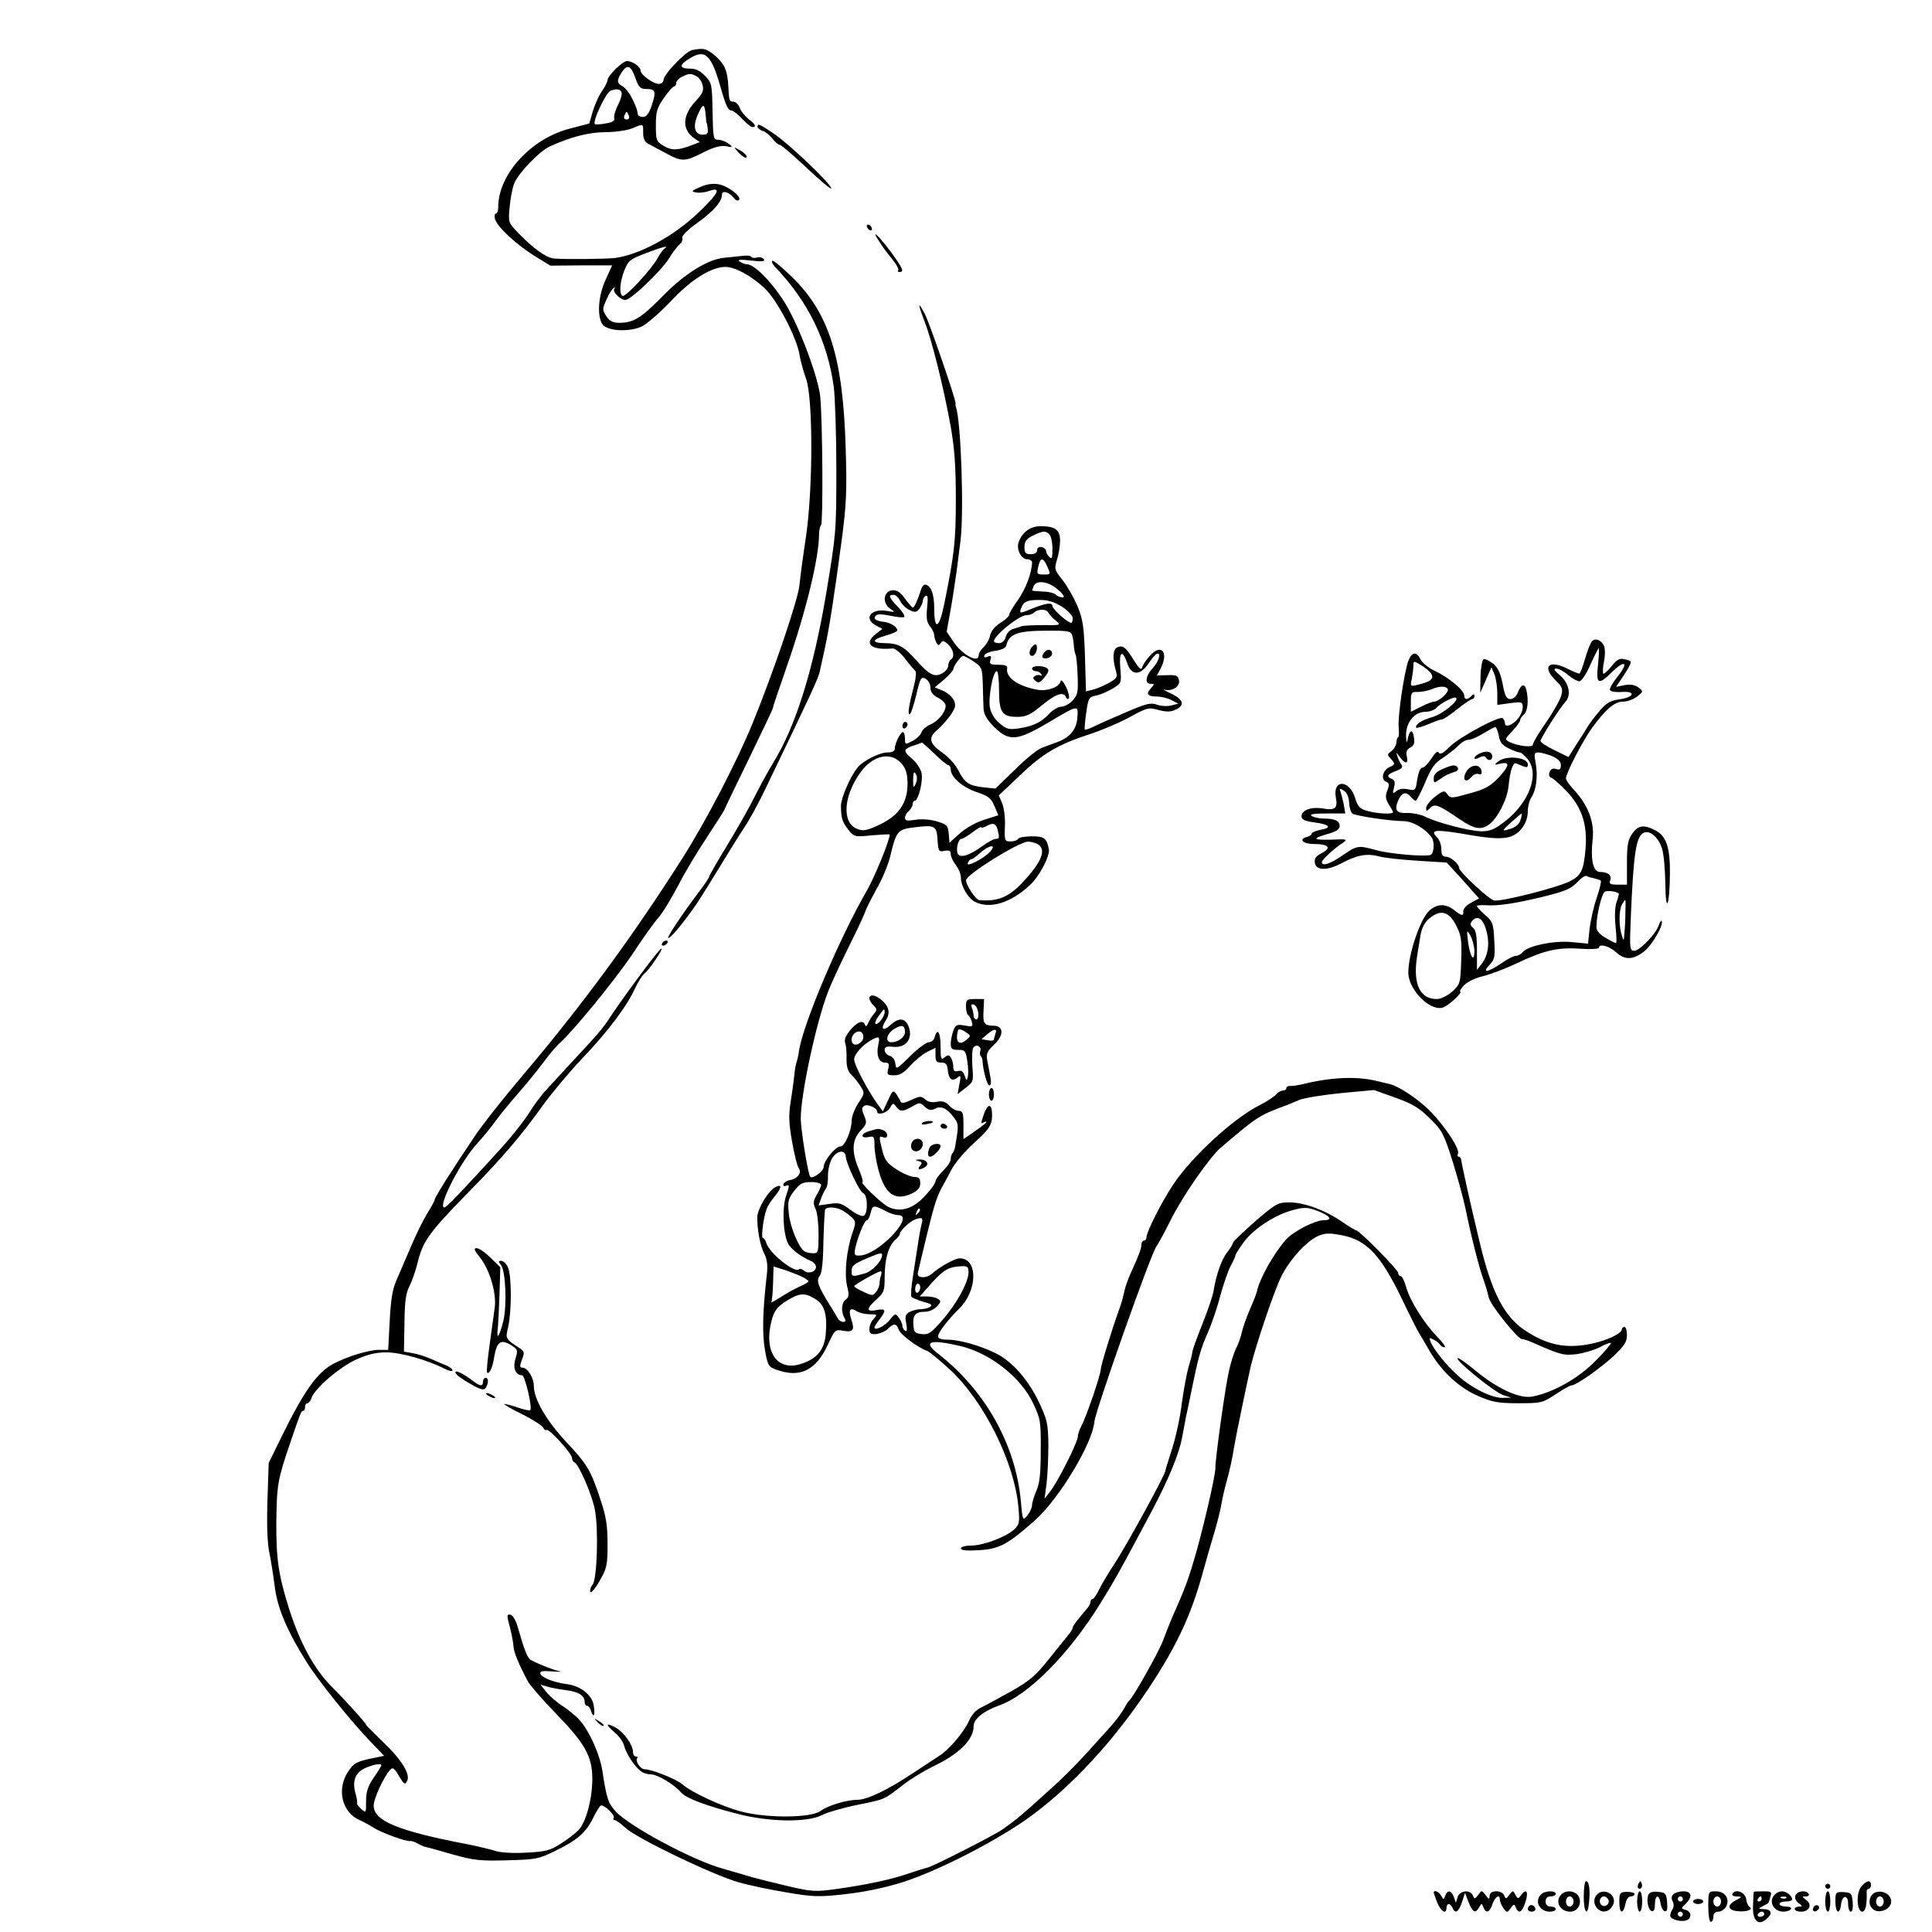<?xml version="1.0" standalone="no"?>
<!DOCTYPE svg PUBLIC "-//W3C//DTD SVG 20010904//EN"
 "http://www.w3.org/TR/2001/REC-SVG-20010904/DTD/svg10.dtd">
<svg version="1.0" xmlns="http://www.w3.org/2000/svg"
 width="760pt" height="760pt" viewBox="0 0 760 760"
 preserveAspectRatio="xMidYMid meet">

<g transform="translate(0,760) scale(0.1,-0.1)"
fill="#000000" stroke="none">
<path d="M2723 7403 c-26 -5 -113 -96 -113 -118 0 -8 -8 -15 -19 -15 -21 0
-71 36 -71 52 0 15 -31 37 -53 38 -18 0 -76 -57 -77 -75 0 -6 -10 -26 -23 -45
-13 -19 -29 -56 -36 -81 l-13 -45 -73 -19 c-154 -38 -285 -180 -285 -309 0
-14 -4 -26 -9 -26 -5 0 -7 -10 -4 -21 8 -31 84 -101 156 -146 l62 -38 122 1
121 0 -25 -55 c-30 -64 -35 -145 -13 -177 19 -26 100 -31 151 -10 20 8 72 53
116 99 82 88 161 137 217 137 37 0 100 -34 153 -83 49 -45 129 -197 139 -267
3 -19 14 -60 25 -90 28 -80 27 -440 -1 -625 -11 -71 -22 -155 -25 -185 -4 -55
-102 -343 -184 -544 -64 -156 -183 -385 -279 -536 -198 -311 -398 -582 -628
-853 -72 -85 -158 -193 -190 -242 -85 -126 -154 -235 -154 -244 0 -4 -12 -27
-28 -52 -15 -24 -45 -84 -66 -134 -21 -49 -47 -110 -58 -135 -14 -32 -21 -75
-25 -157 l-6 -113 -37 0 c-38 0 -124 -26 -177 -54 -64 -33 -117 -107 -207
-291 l-49 -100 -5 -150 c-3 -100 0 -169 8 -205 6 -30 15 -86 20 -125 9 -85 47
-177 126 -303 43 -70 179 -239 256 -318 l49 -51 -58 -12 c-50 -11 -62 -18 -83
-49 -47 -70 -25 -162 45 -192 16 -7 41 -21 55 -30 27 -18 130 -56 143 -52 4 1
18 -3 30 -10 12 -7 27 -13 33 -14 7 -1 54 -14 105 -29 83 -23 107 -26 214 -23
112 3 124 5 187 36 87 42 122 72 150 128 12 25 26 48 31 51 11 7 58 -37 51
-48 -3 -5 -1 -9 4 -9 6 0 24 -13 42 -30 43 -41 345 -186 444 -214 45 -13 132
-31 194 -41 100 -17 125 -18 228 -6 74 8 155 25 225 47 132 42 345 150 478
241 181 126 364 324 514 559 98 154 148 267 193 434 8 30 26 91 39 135 13 44
27 98 30 120 4 22 13 63 21 90 13 49 21 84 29 135 6 37 52 258 65 315 21 86
91 294 120 353 33 67 102 143 148 161 27 11 43 11 95 1 94 -20 148 -78 227
-240 33 -69 65 -132 70 -140 5 -8 25 -42 44 -75 48 -82 118 -146 194 -178 53
-23 78 -27 155 -27 89 0 95 1 146 35 29 19 57 35 62 35 19 0 114 67 167 116
42 40 52 56 52 82 0 18 -4 32 -10 32 -5 0 -10 -4 -10 -9 0 -18 -69 -49 -136
-60 -87 -15 -156 -1 -235 49 -90 55 -141 152 -190 360 -35 145 -69 299 -71
318 -1 6 -5 12 -10 12 -5 0 -6 5 -3 10 10 16 -43 99 -104 164 -47 49 -128 104
-166 112 -5 1 -30 7 -55 13 -78 18 -179 13 -290 -15 -14 -3 -33 -6 -42 -6 -10
1 -18 -3 -18 -9 0 -5 -6 -9 -14 -9 -7 0 -19 -7 -27 -16 -7 -8 -35 -27 -63 -41
-105 -53 -267 -202 -341 -313 -46 -69 -105 -186 -105 -207 0 -7 -4 -13 -10
-13 -5 0 -10 -7 -10 -16 0 -15 -9 -40 -45 -119 -7 -16 -17 -43 -21 -60 -10
-43 -11 -47 -23 -80 -29 -81 -71 -218 -71 -232 0 -20 -55 -182 -75 -220 -8
-15 -15 -35 -15 -44 0 -22 -83 -186 -111 -219 l-20 -25 8 60 c4 33 7 101 7
152 -1 84 -5 99 -37 167 -42 88 -104 159 -167 191 -61 31 -145 55 -192 55 -25
0 -38 5 -38 13 0 15 41 68 83 109 73 71 75 198 2 198 -19 0 -78 -33 -111 -62
-19 -17 -54 -16 -54 1 0 3 16 70 35 149 32 130 40 155 66 202 5 8 20 36 33 61
14 26 54 73 90 105 63 57 71 72 68 122 -3 32 -18 27 -31 -9 -13 -39 -14 -42
-1 -34 5 3 10 4 10 1 0 -3 -20 -19 -45 -36 l-45 -31 0 56 c0 47 -3 55 -18 55
-11 0 -27 9 -38 21 -14 15 -26 19 -48 15 -19 -4 -35 -1 -46 9 -16 14 -21 14
-55 -2 -26 -12 -39 -14 -42 -7 -2 6 -10 19 -17 30 -13 17 -15 15 -33 -25 l-20
-43 -22 30 c-40 57 -91 154 -91 174 0 21 34 59 70 78 29 15 32 13 25 -20 -9
-40 2 -70 26 -70 16 0 18 -5 13 -25 -6 -23 -3 -25 24 -25 22 0 38 10 63 38 18
20 47 44 66 54 l33 16 0 -29 c0 -24 4 -29 23 -29 17 0 23 -6 25 -27 3 -37 17
-49 37 -33 15 12 16 10 9 -25 l-7 -39 32 25 c30 23 31 26 26 84 -2 33 -1 66 4
74 11 16 34 4 27 -14 -2 -7 -2 -16 2 -20 4 -3 7 -12 7 -18 2 -37 18 -97 27
-97 7 0 8 14 3 38 -4 20 -9 49 -12 64 -4 22 1 34 27 58 40 37 39 75 -2 75 -37
1 -42 8 -39 60 l2 45 -36 0 c-32 0 -35 -2 -35 -29 0 -17 4 -32 9 -35 5 -3 11
-15 14 -26 5 -19 2 -20 -29 -14 -30 5 -35 3 -44 -21 -5 -14 -10 -37 -10 -51 0
-20 5 -24 29 -24 27 0 30 -3 36 -44 4 -24 5 -52 2 -62 -4 -17 -6 -16 -12 4 -6
17 -13 22 -26 19 -14 -4 -19 0 -19 16 0 12 -4 28 -9 36 -8 12 -12 12 -25 2
-14 -12 -16 -7 -16 43 0 55 -13 75 -23 36 -3 -11 -13 -20 -24 -20 -10 -1 -43
-25 -73 -55 -54 -53 -55 -54 -58 -29 -2 16 -11 28 -23 31 -10 3 -19 13 -19 22
0 13 7 16 33 13 55 -6 83 39 57 89 -14 25 -38 24 -67 -3 -29 -27 -41 -17 -19
17 20 31 14 57 -21 85 -38 29 -60 9 -27 -25 14 -14 15 -18 2 -33 -8 -9 -18
-26 -23 -37 -5 -13 -9 -15 -12 -7 -8 21 -30 13 -58 -20 -18 -22 -25 -38 -20
-52 4 -12 6 -40 5 -63 0 -29 5 -47 18 -60 11 -10 27 -30 37 -46 17 -27 17 -28
-9 -67 -14 -22 -26 -53 -26 -69 0 -39 -27 -101 -44 -101 -20 0 -66 -57 -66
-81 0 -17 -45 -49 -53 -38 -9 13 -37 185 -37 230 0 94 60 374 106 494 12 33
51 116 85 185 34 68 62 129 63 135 1 5 20 44 43 86 24 41 49 102 56 135 22 93
29 102 91 109 84 11 91 7 94 -49 3 -45 5 -48 28 -43 18 3 24 0 24 -13 0 -10 9
-29 20 -43 11 -14 20 -36 20 -50 0 -34 30 -84 58 -96 58 -27 137 -3 211 65 39
34 82 117 77 144 -9 43 -18 50 -66 50 -27 0 -52 -4 -55 -10 -3 -6 -17 -10 -30
-10 -23 0 -24 3 -22 57 2 32 -3 73 -10 91 l-14 33 78 74 c93 90 153 125 274
165 50 16 123 47 163 69 68 37 74 39 113 28 31 -8 48 -8 67 1 38 17 32 40 -16
63 -24 11 -36 18 -28 16 30 -8 62 12 58 35 -3 20 -9 23 -45 22 l-42 -1 15 28
c32 62 3 99 -41 51 -14 -15 -28 -35 -31 -45 -5 -15 -11 -10 -34 26 -32 52 -42
59 -64 51 -18 -7 -21 -43 -7 -90 8 -28 6 -32 -28 -51 -20 -11 -48 -23 -62 -26
l-27 -7 -4 138 c-4 119 -8 145 -30 199 -15 34 -41 80 -59 102 -31 39 -32 43
-21 80 7 21 12 55 12 74 0 43 -19 57 -78 57 -39 0 -71 -24 -85 -63 -10 -27 10
-67 33 -67 11 0 20 -6 20 -12 -1 -41 -25 -105 -55 -147 -19 -27 -35 -53 -35
-59 0 -6 -15 -20 -34 -32 -22 -13 -37 -32 -41 -49 -3 -16 -15 -37 -26 -47 -10
-9 -19 -23 -19 -31 0 -34 -64 0 -100 53 l-26 39 17 95 c9 52 19 120 23 150 4
30 10 80 14 110 15 116 2 478 -18 530 -1 3 -2 9 -1 13 2 13 -100 309 -120 350
-29 56 -30 45 -3 -25 30 -76 76 -262 104 -417 15 -86 20 -157 20 -285 0 -167
-6 -217 -46 -414 -20 -97 -39 -104 -39 -15 0 57 -14 93 -37 93 -5 0 -11 -8
-14 -17 -15 -46 -27 -73 -33 -73 -3 0 -17 16 -31 35 -19 26 -31 34 -50 33 -35
-4 -40 -50 -9 -72 22 -15 21 -15 -14 -9 -61 10 -91 -31 -42 -57 l26 -14 -27
-21 c-48 -38 -16 -64 67 -56 9 1 32 -17 50 -41 18 -24 37 -45 40 -48 4 -3 2
-28 -5 -55 -21 -81 -26 -115 -18 -115 5 0 16 34 26 75 16 68 19 74 37 65 11
-6 19 -21 19 -35 0 -17 9 -29 30 -40 17 -9 30 -22 30 -31 0 -25 -29 -61 -60
-74 -16 -7 -32 -21 -35 -31 -4 -11 -20 -26 -36 -34 -28 -15 -29 -15 -29 10 0
14 -4 25 -8 25 -10 0 -32 -45 -32 -65 0 -10 -10 -15 -29 -15 -31 0 -97 -33
-118 -60 -29 -36 -65 -120 -65 -151 1 -49 5 -62 30 -94 22 -27 24 -28 92 -21
39 3 70 5 70 3 0 -22 -59 -166 -88 -217 -109 -188 -254 -530 -269 -635 -2 -16
-7 -37 -10 -45 -3 -8 -7 -33 -9 -55 -2 -22 -9 -68 -14 -102 -8 -49 -7 -82 6
-155 9 -51 21 -99 27 -105 12 -17 -7 -41 -35 -45 -12 -2 -23 -9 -26 -16 -2 -7
2 -10 11 -6 13 5 13 0 0 -38 -17 -48 -13 -146 6 -188 11 -23 50 -53 94 -72 9
-4 17 -14 17 -22 0 -19 -30 -29 -47 -15 -7 7 -16 9 -20 6 -16 -17 -115 62
-128 102 -3 11 -10 21 -14 21 -8 0 2 81 15 115 4 11 18 33 31 48 29 35 30 51
3 37 -28 -15 -69 -83 -71 -117 -1 -47 11 -114 28 -146 11 -22 14 -45 9 -86
-16 -140 -18 -228 -7 -291 11 -62 14 -67 45 -78 93 -34 156 -3 203 99 27 58
29 60 60 54 39 -7 46 3 32 44 -13 38 -5 50 21 33 11 -7 34 -12 51 -12 30 0 31
-1 16 -18 -10 -10 -17 -28 -17 -40 0 -18 5 -21 27 -20 15 2 36 11 45 20 23 23
35 23 43 -2 6 -19 76 -72 112 -84 10 -4 50 -37 90 -74 134 -124 253 -364 269
-539 6 -63 4 -70 -17 -90 -33 -30 -122 -63 -169 -63 -23 0 -40 -5 -40 -11 0
-8 23 -10 73 -7 79 5 112 23 219 118 94 84 226 302 233 387 4 44 229 681 246
693 3 3 28 48 54 100 47 95 153 247 197 285 144 123 151 127 253 165 11 4 36
14 56 23 20 8 94 20 165 27 l129 12 84 -30 c67 -24 94 -40 136 -82 48 -47 55
-60 89 -168 20 -64 43 -148 51 -187 22 -108 52 -226 69 -274 9 -25 19 -58 22
-74 5 -29 117 -168 132 -165 4 1 25 -6 47 -16 102 -45 116 -49 167 -43 28 4
69 16 91 27 21 12 41 19 44 17 2 -3 -25 -35 -61 -71 -68 -69 -168 -125 -249
-140 -50 -9 -139 32 -225 104 -35 29 -65 50 -68 47 -9 -9 145 -134 179 -145
l32 -10 -34 -1 c-41 -1 -122 38 -175 87 -45 39 -99 107 -109 135 -6 15 -4 16
13 7 10 -5 22 -15 25 -20 3 -6 11 -10 18 -10 6 0 -7 19 -30 42 -52 54 -106
140 -122 196 -6 23 -16 42 -21 42 -6 0 -10 6 -10 13 0 12 -153 167 -165 167
-3 0 -27 14 -53 32 -68 47 -149 77 -207 78 -48 0 -54 -3 -138 -75 -48 -42 -87
-80 -87 -84 0 -5 -10 -21 -22 -37 -23 -28 -44 -90 -54 -151 -2 -17 -22 -76
-44 -131 -22 -55 -40 -105 -40 -112 0 -7 -7 -33 -15 -59 -7 -25 -19 -89 -26
-141 -6 -52 -23 -131 -37 -175 -14 -44 -27 -85 -28 -92 -4 -21 -155 -297 -199
-363 -24 -36 -51 -82 -61 -102 -10 -21 -21 -38 -26 -38 -4 0 -8 -5 -8 -10 0
-6 -5 -16 -10 -23 -44 -52 -60 -73 -60 -79 0 -4 -6 -16 -14 -25 -8 -10 -43
-54 -78 -97 -52 -66 -77 -88 -148 -128 -47 -26 -100 -55 -118 -64 -23 -10 -40
-29 -52 -57 -19 -42 -78 -111 -115 -134 -11 -7 -58 -38 -105 -69 -96 -64 -179
-104 -216 -104 -42 0 -117 -22 -146 -44 -39 -28 -212 -29 -313 -2 -77 20 -198
77 -231 107 -21 19 -120 59 -148 59 -17 0 -39 34 -29 44 3 3 1 6 -5 6 -7 0
-12 8 -12 18 0 28 -37 80 -70 97 -38 20 -39 11 -1 -21 16 -13 32 -36 36 -51 7
-29 40 -81 65 -100 8 -7 26 -13 40 -13 26 0 93 -40 120 -72 19 -22 99 -52 220
-83 125 -33 276 -35 334 -5 22 11 84 29 139 40 112 23 102 19 180 79 31 24 84
56 117 72 103 49 160 105 160 159 0 28 39 59 100 81 114 40 272 198 397 399
56 90 84 140 206 370 65 123 106 223 117 285 5 28 12 61 14 75 3 14 13 59 21
100 29 142 38 175 67 239 15 35 37 99 48 143 12 44 30 96 40 116 11 20 20 40
20 44 0 4 15 27 32 51 40 54 125 109 195 127 45 12 57 11 97 -4 49 -19 60 -36
24 -36 -35 0 -120 -44 -149 -76 -48 -54 -106 -157 -115 -206 -2 -9 -15 -41
-28 -71 -13 -30 -27 -70 -31 -88 -4 -19 -14 -47 -23 -64 -8 -16 -21 -57 -28
-90 -15 -66 -54 -348 -53 -380 1 -29 -54 -264 -86 -368 -24 -81 -38 -116 -85
-222 -9 -22 -25 -61 -34 -86 -15 -43 -119 -228 -134 -239 -4 -3 -13 -17 -20
-31 -8 -14 -29 -43 -48 -65 -132 -148 -176 -194 -263 -271 -98 -89 -112 -100
-168 -140 -33 -23 -267 -142 -292 -149 -9 -2 -42 -12 -74 -23 -68 -24 -166
-45 -287 -62 -79 -11 -94 -11 -185 10 -55 13 -120 29 -145 36 -25 8 -79 23
-120 35 -119 34 -361 164 -417 223 -30 32 -37 52 -53 158 -9 64 -51 159 -89
201 -13 16 -43 40 -65 55 -23 14 -52 39 -66 56 l-24 30 24 -7 c14 -5 49 -11
78 -15 51 -7 72 -21 72 -48 0 -7 4 -13 9 -13 5 0 13 -9 16 -21 11 -32 17 -15
10 25 -8 40 -52 74 -105 81 -49 6 -98 25 -104 40 -4 11 6 13 47 10 29 -2 41
-2 27 1 -24 5 -80 27 -110 43 -15 8 -26 35 -52 126 -8 30 -20 51 -30 53 -15 3
-15 -2 -2 -50 7 -29 14 -63 14 -75 0 -20 22 -73 57 -138 9 -16 58 -72 109
-125 116 -119 144 -170 144 -257 0 -78 -24 -169 -53 -201 -11 -12 -43 -37 -70
-54 -44 -28 -60 -32 -137 -36 -51 -3 -102 0 -122 7 -19 6 -68 18 -109 26 -276
53 -369 92 -369 153 0 27 41 115 65 140 10 11 16 7 34 -24 20 -33 24 -36 32
-21 15 26 -20 84 -95 155 -36 35 -66 65 -66 67 0 6 -72 86 -136 151 -69 69
-125 173 -168 309 -41 132 -50 193 -49 341 2 143 5 163 55 309 39 115 43 125
50 125 5 0 8 7 8 15 0 8 4 15 9 15 5 0 13 9 16 20 12 37 108 120 174 151 47
21 79 29 121 29 56 0 162 -30 228 -64 18 -9 32 -12 32 -7 0 7 -15 17 -40 26
-3 1 -23 10 -44 19 -22 10 -55 20 -73 23 l-34 6 2 111 c1 86 5 119 20 147 10
20 23 58 30 85 22 92 44 122 197 279 135 137 212 227 297 346 33 46 103 130
156 186 102 107 176 206 208 277 11 23 27 49 36 56 21 17 78 103 66 98 -10 -3
-137 -174 -198 -265 -33 -51 -49 -69 -160 -188 -30 -33 -72 -78 -92 -100 -21
-22 -53 -65 -71 -95 -19 -30 -67 -91 -107 -135 -161 -177 -217 -235 -225 -235
-28 0 60 174 125 247 29 32 64 75 77 94 13 19 52 66 85 104 34 39 80 95 102
125 22 30 51 64 63 75 55 49 218 248 286 349 40 61 87 127 104 146 17 19 51
76 77 125 25 50 77 136 115 193 37 57 68 105 68 107 0 2 43 92 95 198 52 107
95 197 95 201 0 4 25 78 55 164 77 221 127 429 127 522 0 14 4 30 8 35 8 10 6
395 -3 500 -5 67 -67 240 -123 345 -45 85 -131 179 -164 180 -8 0 -22 5 -30
11 -11 7 1 9 44 4 43 -5 56 -4 51 5 -4 6 -16 10 -26 7 -10 -3 -21 -2 -24 3 -2
4 -19 6 -37 3 -18 -2 -49 -5 -68 -7 -66 -6 -156 -62 -243 -151 -86 -87 -115
-105 -172 -105 -24 0 -37 7 -50 26 -16 25 -16 28 1 66 9 21 22 42 28 45 6 3 8
2 3 -2 -10 -11 22 -45 43 -45 22 0 141 114 173 165 13 22 31 46 40 53 9 8 14
19 11 26 -3 8 21 32 59 59 64 46 97 84 97 111 0 19 29 10 47 -13 6 -9 15 -12
20 -8 12 13 -42 55 -80 62 -22 4 -47 1 -73 -11 -35 -15 -36 -18 -16 -21 13 -3
36 0 53 6 49 17 35 -11 -44 -86 -99 -94 -231 -165 -328 -178 -35 -4 -193 -6
-240 -2 -29 2 -82 40 -140 100 -40 42 -40 42 -34 104 3 34 11 75 18 92 17 41
100 127 140 145 81 37 154 56 219 56 38 0 85 7 105 15 46 19 43 20 43 -18 0
-21 6 -36 19 -42 10 -6 41 -22 69 -37 64 -35 76 -35 148 2 42 21 68 28 89 25
28 -6 29 -5 11 10 -11 8 -29 15 -40 15 -20 0 -21 6 -23 112 -2 106 -3 112 -29
139 -20 21 -37 29 -61 29 -42 0 -42 15 0 40 61 38 85 16 122 -115 21 -73 29
-90 43 -90 6 0 25 -15 41 -32 17 -18 35 -33 40 -33 18 0 13 11 -15 32 -14 12
-30 31 -34 44 -5 13 -16 24 -25 24 -16 0 -17 3 -20 60 -3 61 -14 87 -50 119
-35 30 -46 33 -92 24z m-223 -111 c12 -35 19 -42 42 -42 37 0 40 -10 22 -64
-11 -33 -21 -46 -35 -46 -10 0 -20 5 -20 10 -3 21 -5 26 -22 62 -10 21 -27 42
-37 48 -24 13 -25 23 -4 56 22 33 36 26 54 -24z m240 8 c10 -5 21 -21 24 -35
5 -21 0 -33 -26 -61 -54 -57 -57 -113 -7 -148 l22 -15 -29 -11 c-56 -22 -82
-23 -113 -4 -29 17 -31 22 -31 81 0 54 4 68 32 108 17 25 35 45 40 45 4 0 8 6
8 13 0 8 10 19 23 25 28 14 35 14 57 2z m-295 -63 c3 -7 -3 -29 -14 -50 -11
-21 -17 -45 -15 -52 4 -9 -6 -16 -30 -20 -19 -4 -40 -5 -45 -4 -14 5 42 125
61 132 23 9 38 7 43 -6z m331 -90 c1 -17 3 -32 4 -32 1 0 3 -10 4 -22 2 -18
-2 -23 -20 -23 -32 0 -40 34 -18 81 19 44 26 43 30 -4z m-302 -2 c3 -9 0 -15
-9 -15 -9 0 -12 6 -9 15 4 8 7 15 9 15 2 0 5 -7 9 -15z m140 -523 c-6 -4 -18
-20 -27 -37 -22 -42 -127 -156 -138 -149 -14 8 -11 54 7 100 15 38 22 44 82
67 67 26 97 33 76 19z m1514 -1124 c7 -7 12 -32 12 -57 0 -36 -2 -42 -12 -32
-7 6 -13 17 -13 24 0 6 -8 13 -17 15 -11 2 -18 -3 -18 -12 0 -10 -9 -16 -25
-16 -21 0 -25 5 -25 28 0 22 7 32 33 45 39 19 50 20 65 5z m-10 -123 c16 -35
16 -35 -13 -35 -27 0 -28 3 -19 38 8 29 18 28 32 -3z m44 -95 c22 -19 28 -30
18 -30 -9 0 -21 5 -27 11 -6 6 -29 12 -52 12 -22 1 -41 3 -41 4 0 1 3 8 6 17
10 26 60 19 96 -14z m-621 -44 c6 -13 23 -29 37 -36 22 -10 28 -9 39 6 7 10
13 23 13 30 0 7 5 16 11 20 9 5 10 -8 6 -47 -4 -41 -1 -58 11 -72 8 -9 16 -25
17 -35 0 -9 5 -23 9 -31 7 -11 10 -11 17 0 6 10 12 9 28 -5 22 -20 28 -51 11
-61 -5 -3 -10 -14 -10 -24 0 -10 -11 -23 -24 -30 -30 -16 -50 -6 -101 51 -50
56 -71 67 -122 68 -56 0 -55 14 2 30 25 7 45 16 45 20 0 14 -29 32 -55 34 -31
4 -42 13 -29 25 5 6 28 5 56 -1 27 -6 51 -8 55 -5 4 4 -8 22 -25 40 -36 37
-39 47 -17 47 9 0 20 -11 26 -24z m637 -23 c23 -15 42 -35 42 -45 0 -10 -3
-18 -6 -18 -14 0 -74 54 -74 66 0 16 -29 11 -87 -13 -41 -17 -44 -17 -36 5 10
26 23 32 73 32 33 0 58 -8 88 -27z m-24 -55 c20 -17 19 -18 -49 -17 -38 0 -77
-2 -85 -4 -8 -3 -25 -8 -37 -12 -12 -4 -24 -18 -27 -31 -4 -15 -14 -24 -26
-24 -11 0 -20 3 -20 8 1 23 100 102 127 102 11 0 23 4 29 9 17 16 49 17 58 1
5 -8 18 -23 30 -32z m62 -53 c4 -9 7 -28 8 -43 1 -15 4 -31 7 -37 3 -5 7 -43
8 -83 3 -65 0 -77 -20 -98 -12 -13 -32 -24 -44 -24 -12 0 -32 -12 -46 -26 -32
-35 -65 -51 -120 -59 -40 -6 -49 -4 -77 20 -20 16 -34 40 -38 62 -7 39 12 143
27 143 5 0 9 -33 9 -74 0 -89 12 -106 72 -106 34 0 51 8 96 45 54 45 86 56 95
33 2 -7 8 -10 11 -6 4 3 0 24 -10 45 -11 22 -20 32 -22 23 -4 -23 -54 -41 -93
-33 -78 15 -124 49 -117 85 2 9 -9 13 -34 13 -33 0 -37 3 -32 19 5 15 3 18
-11 13 -11 -5 -15 -3 -13 5 3 7 22 15 44 18 23 3 40 11 42 20 11 46 44 59 160
59 74 1 94 -2 98 -14z m219 -116 c16 -47 51 -47 83 1 13 19 27 37 33 38 18 7
8 -30 -16 -56 -29 -31 -33 -62 -8 -62 15 0 15 -1 0 -18 -21 -23 -13 -32 27
-32 17 -1 42 -7 56 -15 l25 -13 -27 -7 c-15 -4 -41 -3 -57 3 -24 9 -43 4 -122
-30 -52 -22 -108 -47 -126 -56 -18 -9 -34 -14 -36 -12 -1 3 1 33 6 66 8 58 10
62 39 68 17 3 46 16 66 28 34 21 34 21 29 80 -6 66 9 75 28 17z m-605 9 c32
-22 34 -26 36 -88 1 -36 2 -79 3 -97 1 -22 12 -43 41 -72 58 -58 90 -56 206
12 128 76 126 76 122 24 -3 -46 -28 -77 -78 -96 -17 -6 -44 -16 -62 -23 -17
-6 -65 -45 -106 -86 l-76 -74 -49 5 c-57 7 -72 17 -98 68 -10 21 -37 50 -59
66 -55 38 -60 60 -23 92 17 14 40 41 53 59 19 28 21 38 12 58 -7 13 -26 30
-43 37 l-32 13 37 31 c20 18 36 36 36 40 0 13 30 53 39 53 4 0 23 -10 41 -22z
m-154 -363 c25 -25 50 -45 55 -45 5 0 9 -8 9 -17 1 -31 46 -70 102 -89 46 -15
57 -24 70 -55 l15 -36 -56 -18 c-32 -10 -73 -33 -96 -54 l-40 -36 -3 36 c-3
32 -7 36 -47 48 -27 8 -60 10 -85 6 -32 -5 -40 -4 -40 8 0 8 7 20 15 27 8 7
15 19 15 26 0 8 4 14 8 14 15 0 34 80 27 110 -4 16 -20 41 -36 54 -37 31 -37
39 4 53 17 5 33 11 34 12 1 0 23 -19 49 -44z m-126 -43 c14 -17 20 -40 20 -74
0 -80 -36 -130 -123 -168 -41 -18 -53 -20 -77 -10 -59 25 -52 129 15 222 51
70 124 83 165 30z m52 -76 c-9 -18 -10 -16 -10 17 1 30 3 35 11 22 6 -11 5
-25 -1 -39z m322 -178 c8 -33 8 -38 -7 -38 -8 0 -32 -13 -55 -30 -51 -37 -87
-47 -95 -27 -7 19 3 57 15 57 5 0 25 12 44 26 19 15 34 23 34 20 0 -4 8 -2 18
3 27 16 39 13 46 -11z m157 -58 c37 -21 18 -70 -60 -153 -53 -56 -96 -74 -169
-68 -13 1 -52 59 -52 78 0 22 205 150 243 152 10 1 27 -4 38 -9z m-186 -30
c-25 -28 -96 -64 -88 -45 3 8 9 15 14 15 4 0 20 11 35 25 34 31 67 36 39 5z
m-47 -633 c2 -15 -1 -27 -7 -27 -6 0 -11 6 -11 14 0 8 -3 22 -7 32 -4 12 -2
15 8 12 8 -2 15 -17 17 -31z m-368 1 c-1 -18 -28 -53 -36 -45 -3 3 2 17 13 31
21 29 23 31 23 14z m80 -78 c0 -20 -27 -40 -54 -40 -26 0 -18 34 11 52 31 19
43 15 43 -12z m-170 -36 c-18 -20 -40 -17 -40 6 0 26 32 44 43 24 5 -9 4 -21
-3 -30z m413 33 c16 -11 16 -13 -2 -28 -29 -25 -45 -6 -32 39 2 6 19 1 34 -11z
m113 -3 c-3 -9 -6 -19 -6 -23 0 -5 -11 -6 -25 -3 l-24 4 22 19 c27 23 41 24
33 3z m-466 -306 c0 -18 40 -6 51 14 11 20 13 20 24 5 15 -21 26 -21 63 0 29
17 31 17 50 -1 15 -13 25 -15 39 -8 24 13 47 3 73 -31 22 -28 22 -32 7 -119
-2 -10 -6 -21 -10 -24 -4 -4 -7 -15 -7 -24 0 -9 -13 -29 -30 -45 -16 -16 -30
-35 -30 -42 0 -7 -18 -33 -41 -57 -47 -52 -99 -67 -146 -43 -28 15 -113 97
-100 97 3 0 -2 20 -12 44 -32 74 -31 121 5 159 24 26 25 31 13 59 -10 24 -10
31 1 38 13 8 50 -8 50 -22z m-123 -178 c3 -31 54 -138 69 -144 18 -7 19 -82 1
-89 -7 -3 -31 8 -52 24 -34 26 -45 29 -82 23 l-43 -6 10 28 c6 16 15 33 19 39
5 5 9 29 8 52 0 23 8 54 17 68 20 30 51 33 53 5z m-97 -111 c0 -6 -8 -24 -17
-39 -14 -24 -15 -34 -5 -55 7 -14 12 -59 12 -100 0 -71 -1 -75 -22 -75 -13 0
-28 4 -34 8 -22 14 -56 96 -61 148 -5 47 -3 58 21 89 23 30 33 35 67 35 21 0
39 -5 39 -11z m260 -106 c14 -7 33 -13 43 -13 70 0 -78 -157 -151 -159 -21 -1
-23 2 -17 32 11 46 36 107 45 107 5 0 11 13 15 29 7 31 12 32 65 4z m-177 6
c12 -7 30 -20 39 -29 15 -16 15 -21 1 -61 -23 -67 -32 -158 -21 -207 9 -36 8
-45 -6 -55 -17 -13 -18 -49 -3 -74 5 -8 3 -13 -6 -13 -8 0 -17 6 -21 13 -3 6
-17 30 -31 52 -46 73 -55 98 -41 115 9 10 14 55 15 135 2 66 5 123 7 127 7 12
42 10 67 -3z m298 -12 c-10 -9 -11 -8 -5 6 3 10 9 15 12 12 3 -3 0 -11 -7 -18z
m14 -44 c-4 -16 -11 -53 -15 -83 -5 -30 -13 -86 -19 -123 -6 -38 -9 -73 -6
-78 3 -4 24 -13 47 -20 31 -8 38 -13 27 -20 -8 -5 -24 -9 -37 -9 -13 0 -32 -5
-44 -11 -16 -9 -19 -17 -13 -46 4 -24 3 -33 -4 -28 -6 3 -11 12 -11 19 0 7 -6
21 -14 32 -14 18 -15 18 -35 -7 -19 -25 -61 -46 -61 -31 0 4 9 18 20 32 27 35
25 43 -9 37 -43 -9 -45 3 -6 39 33 29 35 36 35 91 0 70 15 121 41 145 11 9 19
20 19 25 0 12 40 49 60 56 28 10 32 7 25 -20z m-155 -119 c0 -24 -39 -66 -70
-74 -47 -13 -50 -13 -50 9 0 22 8 29 65 53 44 19 55 21 55 12z m-332 -79 c23
-9 42 -21 42 -25 0 -4 -15 -13 -32 -20 -18 -8 -52 -26 -76 -42 -24 -15 -41
-25 -38 -20 3 4 6 38 7 74 l2 66 26 -8 c14 -4 45 -15 69 -25z m672 10 c0 -38
-46 -123 -103 -188 -43 -50 -54 -58 -81 -55 -27 3 -31 7 -33 37 -3 38 8 51 48
51 14 0 34 9 45 21 16 17 16 22 4 29 -8 6 -28 10 -43 10 l-29 0 47 53 c48 53
68 64 118 66 23 1 27 -3 27 -24z m-344 -11 c-3 -9 -6 -23 -6 -32 0 -9 -6 -25
-14 -34 -12 -16 -15 -16 -49 0 -20 9 -36 19 -37 22 0 6 90 57 104 59 4 0 5 -6
2 -15z m154 -48 c0 -8 -4 -18 -10 -21 -5 -3 -10 3 -10 14 0 12 5 21 10 21 6 0
10 -6 10 -14z m-413 -46 c37 -22 48 -62 41 -141 -6 -59 -34 -93 -93 -113 -100
-35 -155 50 -117 179 9 30 23 47 55 67 51 32 73 34 114 8z m571 -185 c117 -28
238 -123 286 -225 29 -62 31 -71 30 -185 0 -91 -4 -130 -17 -159 -9 -21 -17
-46 -17 -56 0 -10 -8 -28 -18 -41 -19 -22 -19 -22 -26 53 -20 225 -140 438
-326 583 -62 48 -32 58 88 30z m-2278 -1649 c0 -3 -13 -25 -30 -49 -23 -34
-30 -56 -30 -93 0 -47 0 -47 -20 -29 -11 10 -18 20 -16 22 2 3 0 19 -5 36 -14
48 -3 82 34 100 31 15 67 22 67 13z"/>
<path d="M4062 5058 c-15 -15 -16 -38 -2 -38 12 0 23 25 18 40 -2 7 -7 7 -16
-2z"/>
<path d="M4112 5038 c-7 -7 -12 -16 -12 -20 0 -12 28 -10 36 3 10 17 -10 31
-24 17z"/>
<path d="M4060 4970 c0 -5 6 -10 14 -10 8 0 18 -5 22 -12 4 -6 3 -8 -2 -5 -6
3 -16 2 -22 -2 -10 -6 -10 -10 2 -20 11 -9 18 -7 35 15 17 21 19 29 9 36 -18
11 -58 10 -58 -2z"/>
<path d="M3626 3181 c-3 -4 6 -6 19 -3 14 2 25 6 25 8 0 8 -39 4 -44 -5z"/>
<path d="M3700 3170 c0 -5 7 -10 16 -10 8 0 12 5 9 10 -3 6 -10 10 -16 10 -5
0 -9 -4 -9 -10z"/>
<path d="M3421 3151 c-34 -9 -39 -30 -6 -24 23 5 25 3 25 -33 0 -22 7 -64 15
-94 26 -98 65 -126 132 -95 24 12 33 23 33 40 0 19 -5 25 -23 25 -13 0 -44 13
-69 29 -37 24 -47 36 -57 74 -14 58 -14 60 4 53 9 -3 15 0 15 8 0 8 -7 17 -16
20 -18 7 -19 7 -53 -3z"/>
<path d="M3586 3103 c-4 -9 -2 -21 3 -26 15 -15 41 0 41 23 0 25 -35 28 -44 3z"/>
<path d="M3656 3084 c-14 -36 1 -46 28 -18 9 8 16 20 16 25 0 16 -38 10 -44
-7z"/>
<path d="M3613 3033 c14 -4 16 -8 6 -19 -13 -16 -2 -18 20 -5 19 12 5 31 -22
30 -18 -1 -19 -2 -4 -6z"/>
<path d="M2980 7101 c0 -5 9 -12 20 -16 11 -3 28 -17 39 -31 10 -13 23 -24 29
-24 5 0 53 -41 106 -91 53 -50 96 -86 96 -80 0 17 -167 176 -227 216 -55 37
-63 41 -63 26z"/>
<path d="M2904 7001 c11 -11 23 -21 28 -21 14 0 -1 19 -25 31 -22 12 -22 12
-3 -10z"/>
<path d="M3410 6711 c0 -5 5 -13 10 -16 6 -3 10 -2 10 4 0 5 -4 13 -10 16 -5
3 -10 2 -10 -4z"/>
<path d="M3456 6654 c22 -34 26 -39 59 -80 13 -17 22 -34 18 -38 -3 -3 -1 -6
5 -6 20 0 14 13 -32 77 -47 63 -82 97 -50 47z"/>
<path d="M3038 6574 c-4 -3 1 -13 10 -23 131 -136 207 -293 232 -474 5 -43 10
-189 10 -325 0 -243 -1 -251 -40 -487 -51 -301 -119 -520 -208 -665 -22 -36
-55 -97 -74 -135 -19 -39 -67 -123 -106 -188 -40 -65 -72 -121 -72 -125 0 -4
-17 -29 -38 -57 -73 -97 -131 -185 -123 -185 9 0 49 47 97 114 13 17 56 85 96
151 40 66 88 143 106 170 19 28 56 95 82 150 186 386 209 437 215 464 2 9 10
48 19 87 18 82 37 204 67 429 18 136 21 189 16 355 -10 361 -64 535 -209 678
-41 40 -77 70 -80 66z"/>
<path d="M6262 5077 c-6 -7 -18 -38 -27 -69 -9 -32 -19 -58 -23 -58 -3 0 -25
9 -49 21 -72 35 -98 6 -43 -48 26 -26 29 -33 21 -61 -5 -17 -32 -65 -60 -105
-28 -40 -51 -79 -51 -86 0 -13 -60 -6 -94 11 -17 9 -16 12 13 42 17 18 31 37
31 43 0 6 7 16 15 23 15 13 19 58 9 97 -7 27 -21 21 -34 -13 -6 -14 -18 -24
-28 -24 -16 0 -22 12 -31 60 -9 44 -19 65 -38 80 -15 11 -31 19 -37 17 -5 -2
-11 -32 -12 -68 l-1 -64 22 50 22 50 12 -28 c6 -16 11 -49 11 -74 l0 -46 50 7
c47 6 50 5 50 -16 0 -13 -8 -32 -18 -44 -22 -27 -52 -38 -52 -19 0 7 -4 16 -9
20 -15 9 -171 -75 -209 -113 -24 -25 -36 -31 -42 -23 -5 9 -14 1 -29 -23 -13
-20 -29 -36 -36 -36 -8 0 -15 -18 -20 -46 -6 -44 -7 -45 -36 -39 -19 4 -36 2
-46 -7 -15 -12 -16 -10 -9 15 5 20 2 29 -9 33 -23 9 -18 18 16 31 24 9 29 16
22 25 -5 7 -13 22 -16 33 -6 18 -5 17 9 -2 21 -30 36 -29 28 1 -4 18 -1 27 13
35 15 7 19 18 15 41 -5 35 -18 29 -25 -10 -3 -17 -5 -11 -6 16 -1 52 33 94 77
94 16 0 35 7 42 15 15 18 71 47 78 40 12 -11 -52 -63 -91 -75 -44 -13 -67 -27
-67 -41 0 -5 21 1 46 11 25 11 50 20 56 20 6 0 33 18 60 40 28 22 55 40 59 40
5 0 9 5 9 12 0 9 -3 9 -12 0 -16 -16 -28 -15 -28 2 0 20 -58 69 -114 96 -26
12 -52 33 -58 46 -15 32 -33 30 -47 -3 -17 -44 -43 -220 -39 -263 2 -22 1 -40
-2 -40 -3 0 -6 -9 -7 -21 -1 -12 -10 -27 -20 -34 -17 -13 -17 -14 0 -32 16
-19 16 -20 -8 -31 -27 -13 -34 -49 -11 -58 11 -4 12 -11 3 -34 -8 -22 -7 -33
6 -54 9 -14 17 -28 17 -31 0 -9 -63 -6 -101 5 -30 8 -38 17 -48 50 -22 74 -90
76 -76 2 8 -42 -3 -51 -53 -42 -44 7 -82 -7 -82 -31 0 -13 12 -19 50 -24 61
-8 72 -21 25 -29 -19 -4 -35 -11 -35 -15 0 -5 -9 -11 -21 -14 -32 -9 -12 -27
29 -27 58 0 71 -15 33 -35 -24 -12 -31 -22 -29 -38 4 -32 47 -33 105 -3 61 33
100 40 149 27 21 -6 90 -13 152 -17 l113 -7 64 -70 63 -71 -31 -17 c-18 -9
-31 -24 -31 -33 2 -21 -5 -20 -36 4 -35 28 -72 25 -102 -7 -35 -39 -78 -169
-78 -239 0 -66 83 -151 134 -138 22 5 85 64 69 64 -3 0 4 11 16 24 14 14 44
29 75 36 28 7 87 29 131 50 108 51 160 64 250 58 41 -3 75 -1 75 4 0 17 40 7
66 -17 35 -32 67 -32 111 2 32 24 80 109 69 120 -2 3 -7 -5 -11 -17 -11 -34
-75 -100 -96 -100 -18 0 -19 7 -14 128 11 262 21 324 53 337 24 9 57 -21 70
-63 7 -21 12 -84 13 -138 1 -123 17 -90 18 39 1 103 -14 149 -58 171 -44 23
-67 20 -90 -13 -17 -24 -21 -44 -21 -115 l0 -86 -36 0 c-30 0 -35 3 -30 17 8
19 -9 33 -40 33 -27 0 -38 46 -29 128 8 70 -19 138 -79 201 -14 15 -26 33 -26
39 0 21 66 148 103 199 55 75 88 103 122 103 16 0 41 9 55 20 25 20 25 20 5
36 -14 10 -31 13 -54 9 l-34 -7 16 24 c9 13 24 35 32 50 15 27 14 28 -11 34
-23 6 -32 1 -55 -27 -15 -19 -30 -32 -32 -29 -3 3 -2 25 3 50 5 25 4 52 -1 61
-12 23 -35 30 -47 16z m24 -92 c-8 -77 1 -82 55 -29 51 50 67 39 24 -15 -20
-25 -34 -49 -32 -55 2 -6 23 -10 47 -8 57 4 49 -21 -10 -29 -35 -5 -51 -14
-77 -45 -18 -21 -39 -48 -46 -60 -6 -11 -27 -44 -45 -71 l-32 -51 -55 27 c-30
14 -55 31 -55 36 0 11 77 132 97 153 25 26 16 74 -19 104 -24 20 -28 28 -16
28 9 0 30 -11 46 -25 17 -14 36 -25 45 -25 8 0 27 28 43 65 16 35 31 65 33 65
2 0 1 -29 -3 -65z m-655 -37 c10 -19 -4 -30 -55 -42 -28 -7 -29 -6 -22 25 3
17 6 40 6 51 0 19 1 19 31 1 17 -10 35 -26 40 -35z m64 -58 c7 -12 -33 -49
-53 -50 -7 0 -31 -9 -52 -20 l-40 -20 0 39 c0 37 2 40 28 39 15 0 38 5 52 10
33 14 57 14 65 2z m201 -184 c4 -26 14 -38 39 -50 18 -9 38 -16 43 -16 6 0 20
-12 32 -27 47 -59 5 -171 -91 -245 -39 -30 -57 -38 -91 -38 -46 0 -176 34
-223 58 -16 8 -47 14 -67 14 -45 -2 -54 10 -38 49 14 32 31 37 50 14 7 -8 16
-15 19 -15 4 0 20 32 37 71 23 57 37 77 69 97 22 15 50 37 62 49 12 13 30 23
40 23 10 0 36 11 58 25 22 13 43 25 47 25 4 0 10 -15 14 -34z m209 -80 c24
-11 35 -21 35 -36 0 -16 -4 -20 -19 -15 -12 4 -21 0 -25 -12 -5 -11 -2 -19 6
-22 7 -2 34 -26 60 -53 61 -64 83 -131 75 -228 -7 -83 -17 -104 -60 -126 -47
-25 -276 -83 -300 -76 -21 5 -137 113 -137 127 0 16 -33 45 -52 45 -13 0 -18
7 -18 29 0 16 -7 37 -16 46 -33 33 -7 34 136 9 78 -13 122 -15 152 -5 39 13
68 55 68 100 0 18 6 42 14 54 20 31 26 85 17 135 -7 37 -6 42 11 42 10 0 34
-7 53 -14z m-798 -183 c1 -20 7 -40 14 -44 16 -9 149 -29 199 -29 36 0 87 -29
112 -65 12 -16 9 -63 -4 -68 -24 -8 -163 4 -215 19 -70 19 -74 19 -132 -21
-49 -34 -81 -44 -81 -26 0 9 51 56 86 78 16 11 9 13 -48 10 -75 -2 -79 4 -13
23 32 9 45 18 45 30 0 21 -19 30 -63 30 -18 0 -39 5 -47 10 -10 7 7 10 59 10
l73 0 -6 36 c-4 19 -10 42 -13 51 -5 12 -3 13 13 3 12 -7 20 -25 21 -47z m676
-63 c-6 -24 -20 -35 -53 -44 -22 -6 -20 -2 14 29 22 19 40 35 42 35 1 0 0 -9
-3 -20z m288 -235 c12 -3 24 -7 26 -9 3 -3 -4 -33 -16 -68 -12 -35 -24 -89
-28 -122 l-6 -58 -64 6 c-69 7 -172 -14 -194 -40 -6 -8 -18 -14 -26 -14 -8 0
-34 -13 -58 -30 -53 -36 -77 -39 -46 -6 21 22 23 32 19 97 -3 65 -6 74 -36
100 -18 16 -32 31 -32 35 0 3 17 4 38 3 43 -3 107 6 212 31 99 24 120 33 149
64 13 14 28 23 32 20 5 -3 19 -7 30 -9z m97 -60 c1 -1 -2 -15 -8 -31 -7 -18
-9 -55 -5 -96 4 -38 5 -68 2 -68 -3 0 -22 9 -41 21 -25 14 -36 28 -36 44 0 43
20 129 33 137 10 6 44 2 55 -7z m26 -72 c0 -27 -2 -64 -4 -83 -2 -33 -3 -33
-10 -10 -12 37 -12 98 0 121 6 10 12 19 13 19 2 0 2 -21 1 -47z m-666 -53 c20
-39 23 -57 20 -138 -3 -91 -4 -94 -36 -123 -19 -17 -44 -29 -60 -29 -66 0 -94
58 -78 165 3 17 7 47 11 68 6 48 19 72 48 92 38 27 69 16 95 -35z m118 -18
c15 -50 9 -99 -17 -133 l-19 -24 0 76 c0 56 -4 80 -15 89 -12 10 -13 16 -4 27
20 24 43 10 55 -35z m-46 -81 c0 -51 -17 -26 -25 34 -6 48 -5 49 9 25 8 -14
15 -41 16 -59z"/>
<path d="M5823 4637 c-13 -5 -23 -14 -23 -19 0 -5 9 -4 19 2 13 7 22 7 26 0 9
-15 25 -12 25 4 0 19 -21 25 -47 13z"/>
<path d="M5894 4605 c-18 -15 -18 -15 9 -9 38 9 35 -9 -10 -57 -31 -32 -52
-44 -112 -60 -71 -20 -75 -20 -87 -4 -12 17 -16 16 -49 -9 -19 -15 -35 -35
-35 -44 0 -15 1 -15 16 0 18 18 33 12 118 -46 56 -38 83 -42 114 -19 34 25 71
99 76 149 6 60 17 96 30 91 43 -18 46 -19 46 -4 0 28 -84 37 -116 12z"/>
<path d="M5673 4574 c-22 -9 -33 -21 -33 -35 0 -20 1 -21 23 -5 22 16 33 21
63 31 17 5 10 25 -9 24 -7 0 -27 -7 -44 -15z"/>
<path d="M5776 4575 c-17 -18 -22 -45 -7 -45 5 0 14 7 21 15 7 9 20 13 27 10
10 -3 13 1 11 12 -4 24 -32 28 -52 8z"/>
<path d="M3550 4744 c0 -8 5 -12 10 -9 6 3 10 10 10 16 0 5 -4 9 -10 9 -5 0
-10 -7 -10 -16z"/>
<path d="M2605 3890 c-3 -5 -2 -10 4 -10 5 0 13 5 16 10 3 6 2 10 -4 10 -5 0
-13 -4 -16 -10z"/>
<path d="M3890 3295 c0 -14 5 -25 10 -25 6 0 10 11 10 25 0 14 -4 25 -10 25
-5 0 -10 -11 -10 -25z"/>
<path d="M1890 2651 c37 -48 64 -140 56 -196 -3 -22 -12 -87 -20 -145 -8 -57
-13 -107 -10 -109 9 -9 22 20 28 61 10 59 26 71 64 48 29 -18 30 -21 20 -54
-12 -37 0 -66 26 -66 11 0 41 -128 32 -137 -3 -3 -26 2 -52 11 -26 9 -49 14
-51 13 -1 -2 31 -21 73 -41 41 -21 78 -45 81 -52 3 -8 9 -12 13 -9 10 6 100
-93 100 -110 0 -7 4 -15 9 -17 17 -6 69 -125 81 -186 15 -77 9 -274 -9 -296
-7 -8 -11 -21 -9 -28 3 -7 19 12 36 42 29 50 32 62 32 145 0 71 -5 107 -26
170 -40 122 -53 144 -136 232 -79 85 -128 169 -128 221 0 32 -25 72 -45 72
-11 0 -11 6 -2 31 11 28 10 33 -8 45 -58 38 -57 37 -46 84 14 61 14 203 -1
235 -6 14 -18 25 -26 25 -12 0 -12 -3 -2 -15 19 -23 25 -158 10 -221 -15 -61
-28 -80 -22 -31 2 18 5 79 7 137 l3 105 -38 37 c-21 21 -45 38 -55 38 -13 0
-10 -8 15 -39z"/>
<path d="M1792 2199 c2 -7 28 -26 57 -42 43 -25 55 -27 62 -16 12 19 11 39 -1
39 -5 0 -10 -7 -10 -15 0 -20 -12 -19 -41 4 -40 30 -72 45 -67 30z"/>
<path d="M1920 2110 c8 -5 20 -10 25 -10 6 0 3 5 -5 10 -8 5 -19 10 -25 10 -5
0 -3 -5 5 -10z"/>
<path d="M2352 824 c10 -10 20 -16 22 -13 3 3 -5 11 -17 18 -21 13 -21 12 -5
-5z"/>
<path d="M6230 140 c0 -66 16 -82 21 -22 5 48 0 82 -12 82 -5 0 -9 -27 -9 -60z"/>
<path d="M6446 191 c-4 -7 -5 -15 -2 -18 9 -9 19 4 14 18 -4 11 -6 11 -12 0z"/>
<path d="M7323 180 c-22 -23 -20 -100 3 -100 12 0 19 28 17 78 -1 6 3 12 8 12
5 0 9 7 9 15 0 21 -16 19 -37 -5z"/>
<path d="M7180 180 c0 -5 5 -10 10 -10 6 0 10 5 10 10 0 6 -4 10 -10 10 -5 0
-10 -4 -10 -10z"/>
<path d="M5640 155 c0 -3 7 -21 14 -40 15 -36 36 -47 36 -20 0 8 4 15 9 15 5
0 11 -7 15 -15 9 -25 24 -17 37 22 l12 37 14 -37 c17 -41 27 -46 42 -19 9 16
10 16 16 0 10 -27 25 -22 36 12 11 30 29 41 29 17 0 -7 6 -22 14 -33 14 -19
15 -19 29 0 12 17 14 17 20 2 10 -26 25 -19 37 20 14 40 5 58 -15 31 -13 -18
-14 -18 -24 0 -9 17 -10 17 -24 -1 -12 -17 -14 -17 -20 -2 -9 22 -57 21 -57
-1 -1 -16 -2 -16 -16 2 -15 20 -16 20 -29 1 -13 -17 -15 -17 -21 -3 -9 25 -51
21 -60 -5 l-7 -23 -8 23 c-10 26 -24 29 -34 5 -6 -17 -7 -17 -16 0 -9 16 -29
24 -29 12z"/>
<path d="M6062 148 c-27 -27 -6 -68 35 -68 13 0 23 5 23 10 0 6 -9 10 -20 10
-13 0 -20 7 -20 20 0 13 7 20 20 20 11 0 20 5 20 10 0 14 -43 13 -58 -2z"/>
<path d="M6142 148 c-27 -27 -6 -68 35 -68 29 0 48 33 33 60 -12 22 -49 27
-68 8z m48 -28 c0 -11 -7 -20 -15 -20 -8 0 -15 9 -15 20 0 11 7 20 15 20 8 0
15 -9 15 -20z"/>
<path d="M6280 145 c-26 -32 13 -81 48 -59 9 6 18 19 20 28 8 38 -43 61 -68
31z m46 -16 c10 -17 -13 -36 -27 -22 -12 12 -4 33 11 33 5 0 12 -5 16 -11z"/>
<path d="M6370 118 c0 -45 15 -51 24 -8 3 18 12 30 21 30 8 0 15 4 15 9 0 5
-13 9 -30 9 -28 -1 -30 -4 -30 -40z"/>
<path d="M6440 120 c0 -22 5 -40 10 -40 6 0 10 18 10 40 0 22 -4 40 -10 40 -5
0 -10 -18 -10 -40z"/>
<path d="M6484 146 c-8 -22 -1 -59 14 -64 8 -2 12 7 12 27 0 38 17 41 22 4 2
-14 9 -28 16 -31 10 -3 12 6 10 34 -3 36 -6 39 -36 42 -21 2 -34 -2 -38 -12z"/>
<path d="M6582 148 c-7 -7 -8 -17 -2 -28 5 -9 5 -22 -1 -31 -5 -7 -9 -19 -9
-25 0 -14 43 -26 64 -18 22 8 20 35 -3 41 -19 5 -19 5 0 24 28 28 24 49 -9 49
-15 0 -33 -5 -40 -12z m38 -18 c0 -5 -4 -10 -10 -10 -5 0 -10 5 -10 10 0 6 5
10 10 10 6 0 10 -4 10 -10z m0 -60 c0 -5 -4 -10 -10 -10 -5 0 -10 5 -10 10 0
6 5 10 10 10 6 0 10 -4 10 -10z"/>
<path d="M6720 100 c0 -33 4 -60 10 -60 6 0 10 9 10 20 0 13 7 20 20 20 10 0
24 9 30 20 16 30 -4 60 -40 60 -30 0 -30 0 -30 -60z m50 20 c0 -11 -7 -20 -15
-20 -8 0 -15 9 -15 20 0 11 7 20 15 20 8 0 15 -9 15 -20z"/>
<path d="M6815 151 c-3 -7 3 -11 17 -11 22 -1 22 -2 -5 -16 -34 -18 -31 -38 7
-42 34 -4 65 6 49 16 -6 4 -13 18 -14 32 -4 26 -41 41 -54 21z"/>
<path d="M6899 158 c-1 -2 -2 -25 -3 -53 -3 -64 23 -85 58 -49 20 19 12 34
-17 34 -22 1 -22 1 -2 12 11 6 21 11 21 12 1 1 5 11 8 24 7 20 4 22 -28 22
-20 0 -37 -1 -37 -2z m31 -28 c0 -5 -5 -10 -11 -10 -5 0 -7 5 -4 10 3 6 8 10
11 10 2 0 4 -4 4 -10z m10 -60 c0 -5 -7 -10 -16 -10 -8 0 -12 5 -9 10 3 6 10
10 16 10 5 0 9 -4 9 -10z"/>
<path d="M6982 148 c-27 -27 -6 -68 34 -68 13 0 26 5 29 10 4 6 -5 10 -19 10
-14 0 -26 5 -26 10 0 6 11 10 25 10 14 0 25 4 25 8 0 14 -23 32 -40 32 -9 0
-21 -5 -28 -12z m45 -14 c-3 -3 -12 -4 -19 -1 -8 3 -5 6 6 6 11 1 17 -2 13 -5z"/>
<path d="M7063 144 c-4 -11 1 -22 12 -30 17 -13 17 -14 2 -14 -9 0 -17 -4 -17
-10 0 -5 11 -10 25 -10 33 0 45 28 20 46 -17 13 -17 14 -1 14 9 0 14 5 11 10
-10 16 -45 12 -52 -6z"/>
<path d="M7180 120 c0 -22 5 -40 10 -40 6 0 10 18 10 40 0 22 -4 40 -10 40 -5
0 -10 -18 -10 -40z"/>
<path d="M7220 119 c0 -44 17 -54 22 -12 4 39 28 42 28 4 0 -17 5 -31 11 -31
6 0 9 16 7 38 -3 34 -6 37 -35 39 -32 1 -33 0 -33 -38z"/>
<path d="M7360 141 c-16 -31 4 -63 37 -59 34 4 52 32 37 56 -16 26 -60 28 -74
3z m50 -21 c0 -11 -7 -20 -15 -20 -8 0 -15 9 -15 20 0 11 7 20 15 20 8 0 15
-9 15 -20z"/>
<path d="M6660 120 c0 -5 9 -10 20 -10 11 0 20 5 20 10 0 6 -9 10 -20 10 -11
0 -20 -4 -20 -10z"/>
<path d="M6016 103 c-11 -11 -6 -23 9 -23 8 0 15 4 15 9 0 13 -16 22 -24 14z"/>
<path d="M7135 99 c-10 -15 3 -25 16 -12 7 7 7 13 1 17 -6 3 -14 1 -17 -5z"/>
</g>
</svg>
